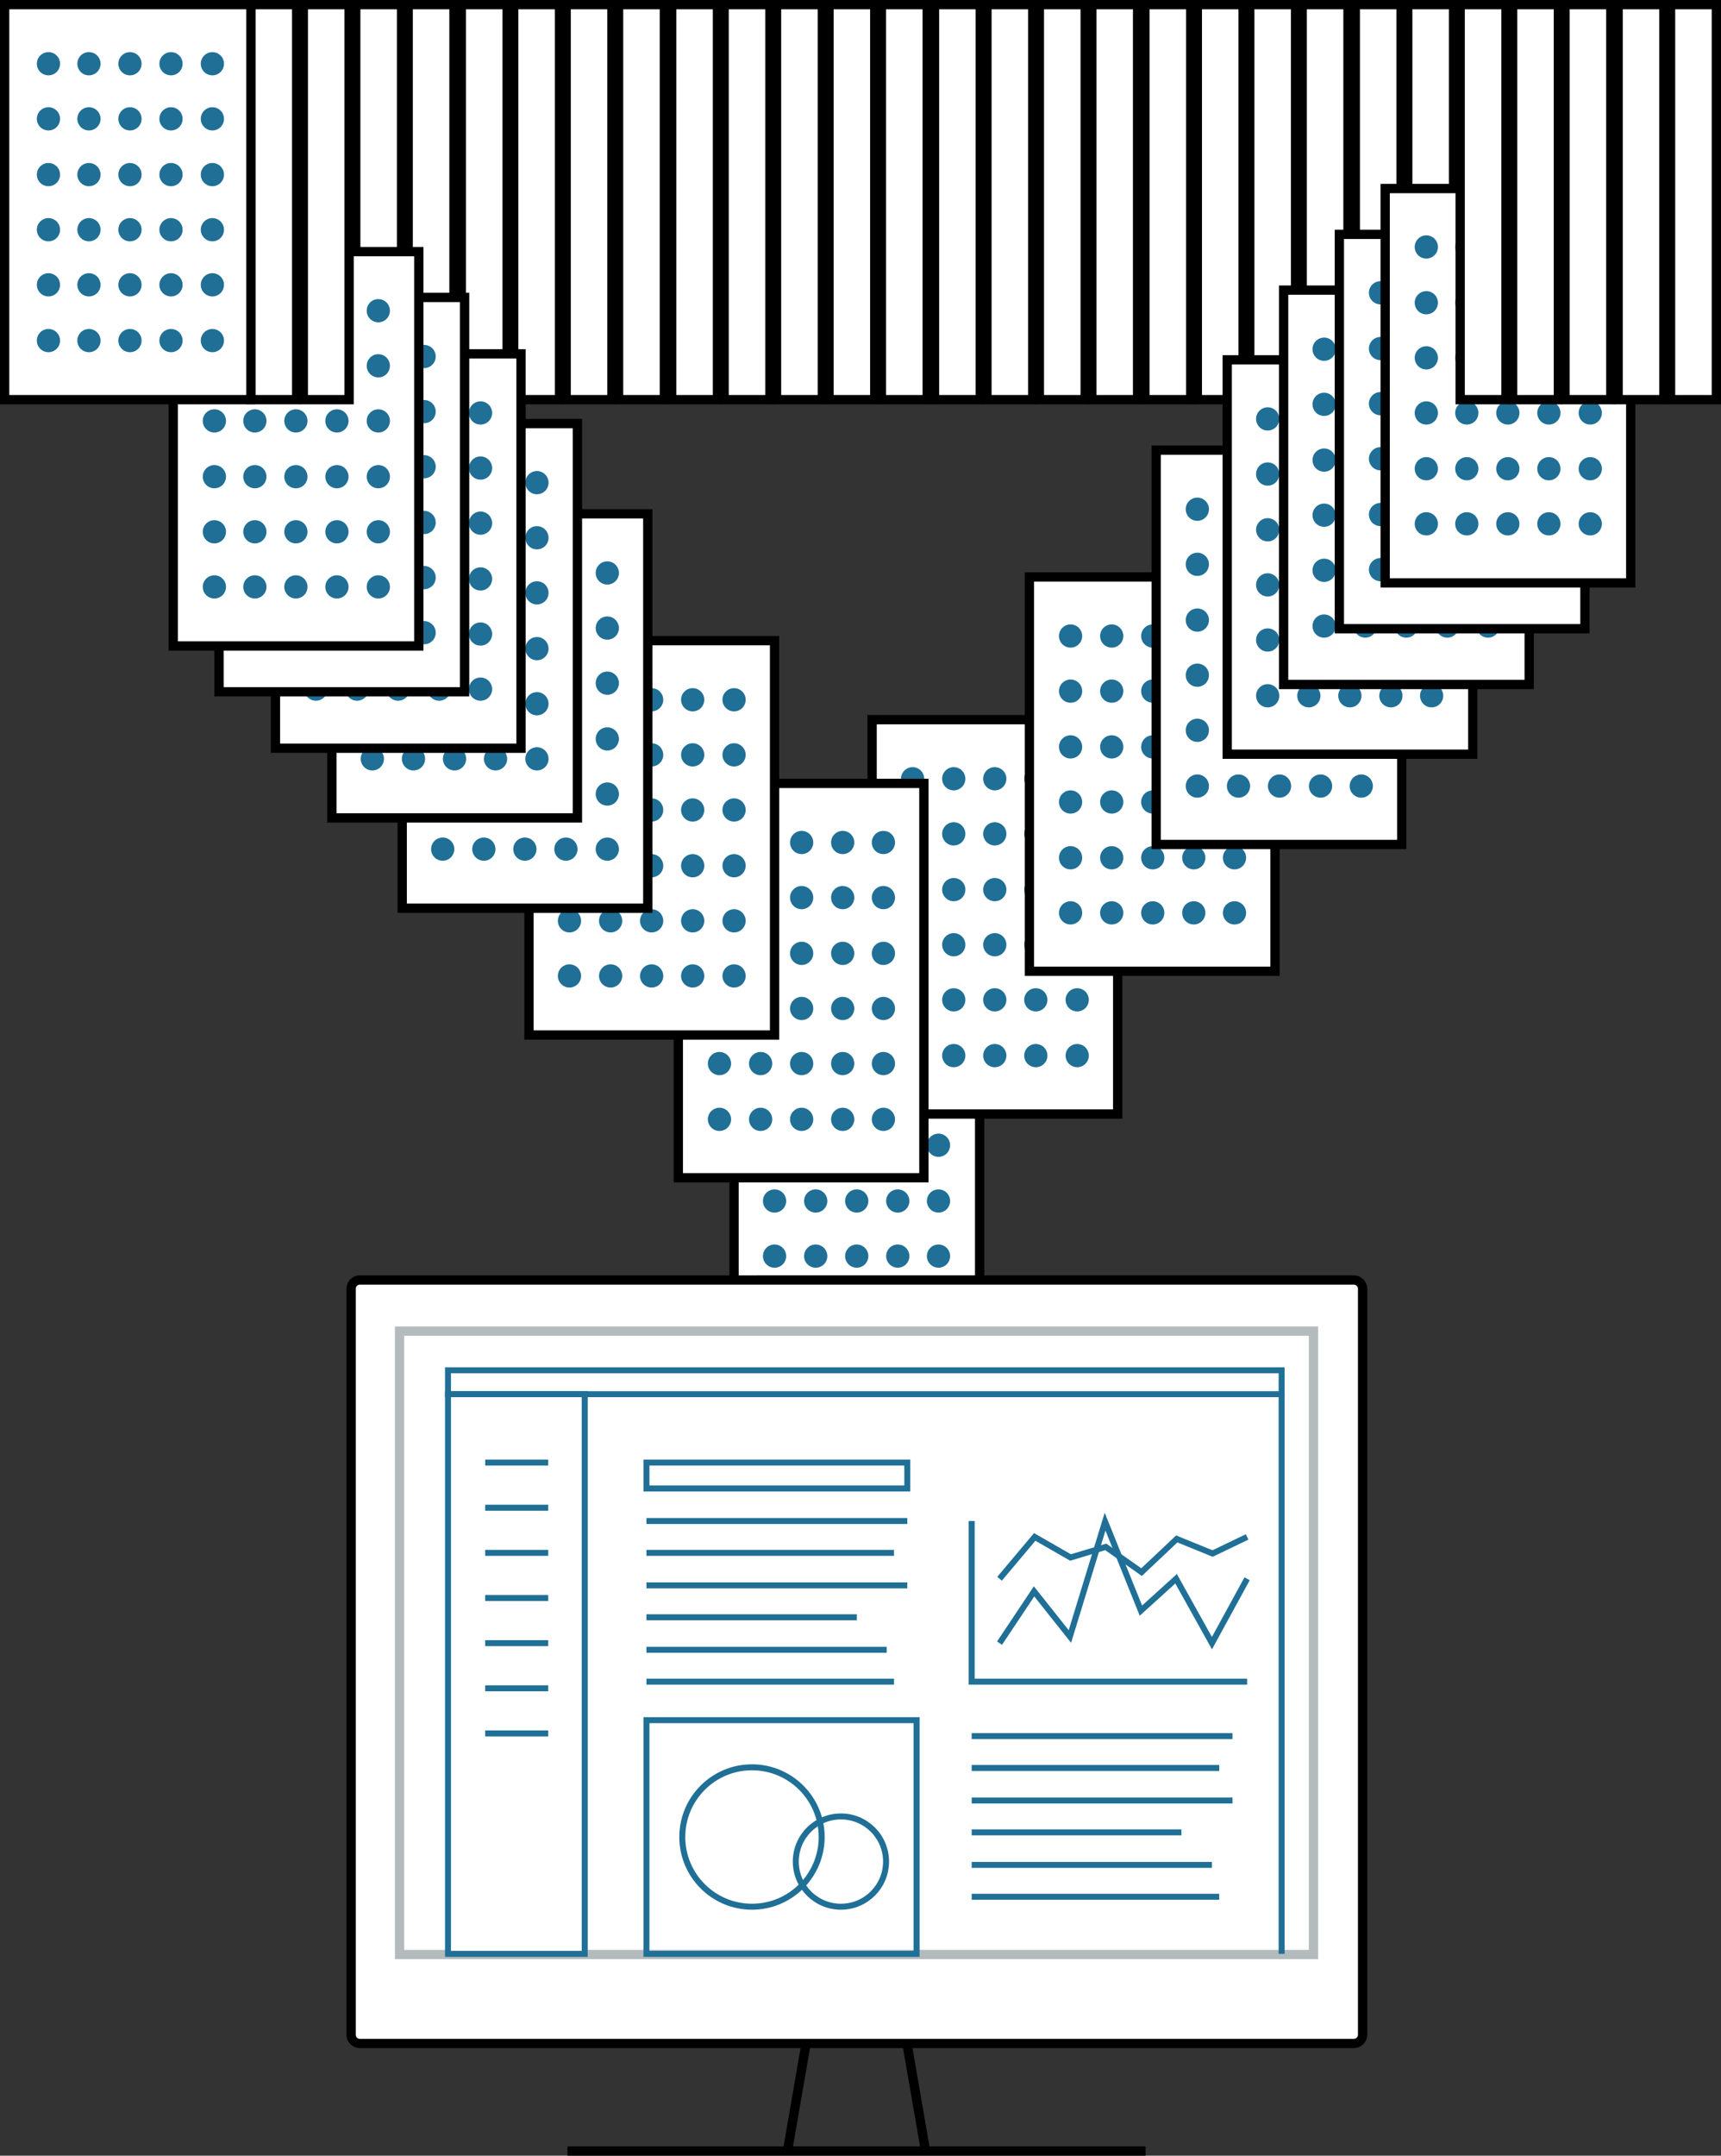 <?xml version="1.0" encoding="utf-8"?>
<!-- Generator: Adobe Illustrator 24.0.0, SVG Export Plug-In . SVG Version: 6.00 Build 0)  -->
<svg version="1.1" id="Layer_1" xmlns="http://www.w3.org/2000/svg" xmlns:xlink="http://www.w3.org/1999/xlink" x="0px" y="0px"
	 viewBox="0 0 259.3 324.7" style="enable-background:new 0 0 259.3 324.7;" xml:space="preserve">
<rect x="0" y="0" width="259.3" height="324.7" fill="#333333" stroke="none"/>
<style type="text/css">
	.st0{fill:#FFFFFF;stroke:#000000;stroke-width:1.4;stroke-miterlimit:10;}
	.st1{fill:none;stroke:#206F96;stroke-width:3.5;stroke-linecap:round;stroke-linejoin:round;}
	.st2{fill:none;stroke:#206F96;stroke-width:3.5;stroke-linecap:round;stroke-linejoin:round;stroke-dasharray:0,6.182;}
	.st3{fill:#FFFFFF;stroke:#B4BBBC;stroke-width:1.4;stroke-miterlimit:10;}
	.st4{fill:#FFFFFF;stroke:#206F96;stroke-width:0.9;stroke-miterlimit:10;}
	.st5{fill:none;stroke:#206F96;stroke-width:0.9;stroke-miterlimit:10;}
</style>
<g>
	<g>
		<g>
			<rect x="110.6" y="147" class="st0" width="37" height="59.4"/>
		</g>
		<g>
			<g>
				<g>
					<line class="st1" x1="116.7" y1="155.9" x2="116.7" y2="155.9"/>
					<line class="st2" x1="122.9" y1="155.9" x2="138.3" y2="155.9"/>
					<line class="st1" x1="141.4" y1="155.9" x2="141.4" y2="155.9"/>
				</g>
			</g>
			<g>
				<g>
					<line class="st1" x1="116.7" y1="164.2" x2="116.7" y2="164.2"/>
					<line class="st2" x1="122.9" y1="164.2" x2="138.3" y2="164.2"/>
					<line class="st1" x1="141.4" y1="164.2" x2="141.4" y2="164.2"/>
				</g>
			</g>
			<g>
				<g>
					<line class="st1" x1="116.7" y1="172.5" x2="116.7" y2="172.5"/>
					<line class="st2" x1="122.9" y1="172.5" x2="138.3" y2="172.5"/>
					<line class="st1" x1="141.4" y1="172.5" x2="141.4" y2="172.5"/>
				</g>
			</g>
			<g>
				<g>
					<line class="st1" x1="116.7" y1="180.9" x2="116.7" y2="180.9"/>
					<line class="st2" x1="122.9" y1="180.9" x2="138.3" y2="180.9"/>
					<line class="st1" x1="141.4" y1="180.9" x2="141.4" y2="180.9"/>
				</g>
			</g>
			<g>
				<g>
					<line class="st1" x1="116.7" y1="197.5" x2="116.7" y2="197.5"/>
					<line class="st2" x1="122.9" y1="197.5" x2="138.3" y2="197.5"/>
					<line class="st1" x1="141.4" y1="197.5" x2="141.4" y2="197.5"/>
				</g>
			</g>
			<g>
				<g>
					<line class="st1" x1="116.7" y1="189.2" x2="116.7" y2="189.2"/>
					<line class="st2" x1="122.9" y1="189.2" x2="138.3" y2="189.2"/>
					<line class="st1" x1="141.4" y1="189.2" x2="141.4" y2="189.2"/>
				</g>
			</g>
		</g>
	</g>
	<g>
		<g>
			<rect x="131.4" y="108.4" class="st0" width="37" height="59.4"/>
		</g>
		<g>
			<g>
				<g>
					<line class="st1" x1="137.5" y1="117.3" x2="137.5" y2="117.3"/>
					<line class="st2" x1="143.7" y1="117.3" x2="159.2" y2="117.3"/>
					<line class="st1" x1="162.3" y1="117.3" x2="162.3" y2="117.3"/>
				</g>
			</g>
			<g>
				<g>
					<line class="st1" x1="137.5" y1="125.6" x2="137.5" y2="125.6"/>
					<line class="st2" x1="143.7" y1="125.6" x2="159.2" y2="125.6"/>
					<line class="st1" x1="162.3" y1="125.6" x2="162.3" y2="125.6"/>
				</g>
			</g>
			<g>
				<g>
					<line class="st1" x1="137.5" y1="134" x2="137.5" y2="134"/>
					<line class="st2" x1="143.7" y1="134" x2="159.2" y2="134"/>
					<line class="st1" x1="162.3" y1="134" x2="162.3" y2="134"/>
				</g>
			</g>
			<g>
				<g>
					<line class="st1" x1="137.5" y1="142.3" x2="137.5" y2="142.3"/>
					<line class="st2" x1="143.7" y1="142.3" x2="159.2" y2="142.3"/>
					<line class="st1" x1="162.3" y1="142.3" x2="162.3" y2="142.3"/>
				</g>
			</g>
			<g>
				<g>
					<line class="st1" x1="137.5" y1="159" x2="137.5" y2="159"/>
					<line class="st2" x1="143.7" y1="159" x2="159.2" y2="159"/>
					<line class="st1" x1="162.3" y1="159" x2="162.3" y2="159"/>
				</g>
			</g>
			<g>
				<g>
					<line class="st1" x1="137.5" y1="150.6" x2="137.5" y2="150.6"/>
					<line class="st2" x1="143.7" y1="150.6" x2="159.2" y2="150.6"/>
					<line class="st1" x1="162.3" y1="150.6" x2="162.3" y2="150.6"/>
				</g>
			</g>
		</g>
	</g>
	<g>
		<g>
			<rect x="155.1" y="86.9" class="st0" width="37" height="59.4"/>
		</g>
		<g>
			<g>
				<g>
					<line class="st1" x1="161.3" y1="95.8" x2="161.3" y2="95.8"/>
					<line class="st2" x1="167.5" y1="95.8" x2="182.9" y2="95.8"/>
					<line class="st1" x1="186" y1="95.8" x2="186" y2="95.8"/>
				</g>
			</g>
			<g>
				<g>
					<line class="st1" x1="161.3" y1="104.1" x2="161.3" y2="104.1"/>
					<line class="st2" x1="167.5" y1="104.1" x2="182.9" y2="104.1"/>
					<line class="st1" x1="186" y1="104.1" x2="186" y2="104.1"/>
				</g>
			</g>
			<g>
				<g>
					<line class="st1" x1="161.3" y1="112.5" x2="161.3" y2="112.5"/>
					<line class="st2" x1="167.5" y1="112.5" x2="182.9" y2="112.5"/>
					<line class="st1" x1="186" y1="112.5" x2="186" y2="112.5"/>
				</g>
			</g>
			<g>
				<g>
					<line class="st1" x1="161.3" y1="120.8" x2="161.3" y2="120.8"/>
					<line class="st2" x1="167.5" y1="120.8" x2="182.9" y2="120.8"/>
					<line class="st1" x1="186" y1="120.8" x2="186" y2="120.8"/>
				</g>
			</g>
			<g>
				<g>
					<line class="st1" x1="161.3" y1="137.5" x2="161.3" y2="137.5"/>
					<line class="st2" x1="167.5" y1="137.5" x2="182.9" y2="137.5"/>
					<line class="st1" x1="186" y1="137.5" x2="186" y2="137.5"/>
				</g>
			</g>
			<g>
				<g>
					<line class="st1" x1="161.3" y1="129.2" x2="161.3" y2="129.2"/>
					<line class="st2" x1="167.5" y1="129.2" x2="182.9" y2="129.2"/>
					<line class="st1" x1="186" y1="129.2" x2="186" y2="129.2"/>
				</g>
			</g>
		</g>
	</g>
	<g>
		<g>
			<rect x="174.2" y="67.8" class="st0" width="37" height="59.4"/>
		</g>
		<g>
			<g>
				<g>
					<line class="st1" x1="180.4" y1="76.7" x2="180.4" y2="76.7"/>
					<line class="st2" x1="186.6" y1="76.7" x2="202" y2="76.7"/>
					<line class="st1" x1="205.1" y1="76.7" x2="205.1" y2="76.7"/>
				</g>
			</g>
			<g>
				<g>
					<line class="st1" x1="180.4" y1="85" x2="180.4" y2="85"/>
					<line class="st2" x1="186.6" y1="85" x2="202" y2="85"/>
					<line class="st1" x1="205.1" y1="85" x2="205.1" y2="85"/>
				</g>
			</g>
			<g>
				<g>
					<line class="st1" x1="180.4" y1="93.4" x2="180.4" y2="93.4"/>
					<line class="st2" x1="186.6" y1="93.4" x2="202" y2="93.4"/>
					<line class="st1" x1="205.1" y1="93.4" x2="205.1" y2="93.4"/>
				</g>
			</g>
			<g>
				<g>
					<line class="st1" x1="180.4" y1="101.7" x2="180.4" y2="101.7"/>
					<line class="st2" x1="186.6" y1="101.7" x2="202" y2="101.7"/>
					<line class="st1" x1="205.1" y1="101.7" x2="205.1" y2="101.7"/>
				</g>
			</g>
			<g>
				<g>
					<line class="st1" x1="180.4" y1="118.4" x2="180.4" y2="118.4"/>
					<line class="st2" x1="186.6" y1="118.4" x2="202" y2="118.4"/>
					<line class="st1" x1="205.1" y1="118.4" x2="205.1" y2="118.4"/>
				</g>
			</g>
			<g>
				<g>
					<line class="st1" x1="180.4" y1="110" x2="180.4" y2="110"/>
					<line class="st2" x1="186.6" y1="110" x2="202" y2="110"/>
					<line class="st1" x1="205.1" y1="110" x2="205.1" y2="110"/>
				</g>
			</g>
		</g>
	</g>
	<g>
		<g>
			<rect x="102.2" y="118" class="st0" width="37" height="59.4"/>
		</g>
		<g>
			<g>
				<g>
					<line class="st1" x1="108.4" y1="126.9" x2="108.4" y2="126.9"/>
					<line class="st2" x1="114.6" y1="126.9" x2="130" y2="126.9"/>
					<line class="st1" x1="133.1" y1="126.9" x2="133.1" y2="126.9"/>
				</g>
			</g>
			<g>
				<g>
					<line class="st1" x1="108.4" y1="135.2" x2="108.4" y2="135.2"/>
					<line class="st2" x1="114.6" y1="135.2" x2="130" y2="135.2"/>
					<line class="st1" x1="133.1" y1="135.2" x2="133.1" y2="135.2"/>
				</g>
			</g>
			<g>
				<g>
					<line class="st1" x1="108.4" y1="143.6" x2="108.4" y2="143.6"/>
					<line class="st2" x1="114.6" y1="143.6" x2="130" y2="143.6"/>
					<line class="st1" x1="133.1" y1="143.6" x2="133.1" y2="143.6"/>
				</g>
			</g>
			<g>
				<g>
					<line class="st1" x1="108.4" y1="151.9" x2="108.4" y2="151.9"/>
					<line class="st2" x1="114.6" y1="151.9" x2="130" y2="151.9"/>
					<line class="st1" x1="133.1" y1="151.9" x2="133.1" y2="151.9"/>
				</g>
			</g>
			<g>
				<g>
					<line class="st1" x1="108.4" y1="168.6" x2="108.4" y2="168.6"/>
					<line class="st2" x1="114.6" y1="168.6" x2="130" y2="168.6"/>
					<line class="st1" x1="133.1" y1="168.6" x2="133.1" y2="168.6"/>
				</g>
			</g>
			<g>
				<g>
					<line class="st1" x1="108.4" y1="160.2" x2="108.4" y2="160.2"/>
					<line class="st2" x1="114.6" y1="160.2" x2="130" y2="160.2"/>
					<line class="st1" x1="133.1" y1="160.2" x2="133.1" y2="160.2"/>
				</g>
			</g>
		</g>
	</g>
	<g>
		<g>
			<rect x="79.7" y="96.5" class="st0" width="37" height="59.4"/>
		</g>
		<g>
			<g>
				<g>
					<line class="st1" x1="85.8" y1="105.4" x2="85.8" y2="105.4"/>
					<line class="st2" x1="92" y1="105.4" x2="107.5" y2="105.4"/>
					<line class="st1" x1="110.6" y1="105.4" x2="110.6" y2="105.4"/>
				</g>
			</g>
			<g>
				<g>
					<line class="st1" x1="85.8" y1="113.7" x2="85.8" y2="113.7"/>
					<line class="st2" x1="92" y1="113.7" x2="107.5" y2="113.7"/>
					<line class="st1" x1="110.6" y1="113.7" x2="110.6" y2="113.7"/>
				</g>
			</g>
			<g>
				<g>
					<line class="st1" x1="85.8" y1="122" x2="85.8" y2="122"/>
					<line class="st2" x1="92" y1="122" x2="107.5" y2="122"/>
					<line class="st1" x1="110.6" y1="122" x2="110.6" y2="122"/>
				</g>
			</g>
			<g>
				<g>
					<line class="st1" x1="85.8" y1="130.4" x2="85.8" y2="130.4"/>
					<line class="st2" x1="92" y1="130.4" x2="107.5" y2="130.4"/>
					<line class="st1" x1="110.6" y1="130.4" x2="110.6" y2="130.4"/>
				</g>
			</g>
			<g>
				<g>
					<line class="st1" x1="85.8" y1="147" x2="85.8" y2="147"/>
					<line class="st2" x1="92" y1="147" x2="107.5" y2="147"/>
					<line class="st1" x1="110.6" y1="147" x2="110.6" y2="147"/>
				</g>
			</g>
			<g>
				<g>
					<line class="st1" x1="85.8" y1="138.7" x2="85.8" y2="138.7"/>
					<line class="st2" x1="92" y1="138.7" x2="107.5" y2="138.7"/>
					<line class="st1" x1="110.6" y1="138.7" x2="110.6" y2="138.7"/>
				</g>
			</g>
		</g>
	</g>
	<g>
		<g>
			<rect x="60.6" y="77.4" class="st0" width="37" height="59.4"/>
		</g>
		<g>
			<g>
				<g>
					<line class="st1" x1="66.7" y1="86.3" x2="66.7" y2="86.3"/>
					<line class="st2" x1="72.9" y1="86.3" x2="88.4" y2="86.3"/>
					<line class="st1" x1="91.5" y1="86.3" x2="91.5" y2="86.3"/>
				</g>
			</g>
			<g>
				<g>
					<line class="st1" x1="66.7" y1="94.6" x2="66.7" y2="94.6"/>
					<line class="st2" x1="72.9" y1="94.6" x2="88.4" y2="94.6"/>
					<line class="st1" x1="91.5" y1="94.6" x2="91.5" y2="94.6"/>
				</g>
			</g>
			<g>
				<g>
					<line class="st1" x1="66.7" y1="102.9" x2="66.7" y2="102.9"/>
					<line class="st2" x1="72.9" y1="102.9" x2="88.4" y2="102.9"/>
					<line class="st1" x1="91.5" y1="102.9" x2="91.5" y2="102.9"/>
				</g>
			</g>
			<g>
				<g>
					<line class="st1" x1="66.7" y1="111.3" x2="66.7" y2="111.3"/>
					<line class="st2" x1="72.9" y1="111.3" x2="88.4" y2="111.3"/>
					<line class="st1" x1="91.5" y1="111.3" x2="91.5" y2="111.3"/>
				</g>
			</g>
			<g>
				<g>
					<line class="st1" x1="66.7" y1="127.9" x2="66.7" y2="127.9"/>
					<line class="st2" x1="72.9" y1="127.9" x2="88.4" y2="127.9"/>
					<line class="st1" x1="91.5" y1="127.9" x2="91.5" y2="127.9"/>
				</g>
			</g>
			<g>
				<g>
					<line class="st1" x1="66.7" y1="119.6" x2="66.7" y2="119.6"/>
					<line class="st2" x1="72.9" y1="119.6" x2="88.4" y2="119.6"/>
					<line class="st1" x1="91.5" y1="119.6" x2="91.5" y2="119.6"/>
				</g>
			</g>
		</g>
	</g>
	<g>
		<g>
			<rect x="50" y="63.8" class="st0" width="37" height="59.4"/>
		</g>
		<g>
			<g>
				<g>
					<line class="st1" x1="56.1" y1="72.7" x2="56.1" y2="72.7"/>
					<line class="st2" x1="62.3" y1="72.7" x2="77.8" y2="72.7"/>
					<line class="st1" x1="80.9" y1="72.7" x2="80.9" y2="72.7"/>
				</g>
			</g>
			<g>
				<g>
					<line class="st1" x1="56.1" y1="81" x2="56.1" y2="81"/>
					<line class="st2" x1="62.3" y1="81" x2="77.8" y2="81"/>
					<line class="st1" x1="80.9" y1="81" x2="80.9" y2="81"/>
				</g>
			</g>
			<g>
				<g>
					<line class="st1" x1="56.1" y1="89.3" x2="56.1" y2="89.3"/>
					<line class="st2" x1="62.3" y1="89.3" x2="77.8" y2="89.3"/>
					<line class="st1" x1="80.9" y1="89.3" x2="80.9" y2="89.3"/>
				</g>
			</g>
			<g>
				<g>
					<line class="st1" x1="56.1" y1="97.7" x2="56.1" y2="97.7"/>
					<line class="st2" x1="62.3" y1="97.7" x2="77.8" y2="97.7"/>
					<line class="st1" x1="80.9" y1="97.7" x2="80.9" y2="97.7"/>
				</g>
			</g>
			<g>
				<g>
					<line class="st1" x1="56.1" y1="114.3" x2="56.1" y2="114.3"/>
					<line class="st2" x1="62.3" y1="114.3" x2="77.8" y2="114.3"/>
					<line class="st1" x1="80.9" y1="114.3" x2="80.9" y2="114.3"/>
				</g>
			</g>
			<g>
				<g>
					<line class="st1" x1="56.1" y1="106" x2="56.1" y2="106"/>
					<line class="st2" x1="62.3" y1="106" x2="77.8" y2="106"/>
					<line class="st1" x1="80.9" y1="106" x2="80.9" y2="106"/>
				</g>
			</g>
		</g>
	</g>
	<rect x="53.6" y="0.7" class="st0" width="6.9" height="59.5"/>
	<rect x="61.5" y="0.7" class="st0" width="6.9" height="59.5"/>
	<rect x="69.5" y="0.7" class="st0" width="6.9" height="59.5"/>
	<rect x="77.4" y="0.7" class="st0" width="6.9" height="59.5"/>
	<rect x="85.3" y="0.7" class="st0" width="6.9" height="59.5"/>
	<rect x="93.2" y="0.7" class="st0" width="6.9" height="59.5"/>
	<rect x="101.2" y="0.7" class="st0" width="6.9" height="59.5"/>
	<rect x="109.1" y="0.7" class="st0" width="6.9" height="59.5"/>
	<rect x="117" y="0.7" class="st0" width="6.9" height="59.5"/>
	<rect x="124.9" y="0.7" class="st0" width="6.9" height="59.5"/>
	<rect x="132.8" y="0.7" class="st0" width="6.9" height="59.5"/>
	<rect x="140.8" y="0.7" class="st0" width="6.9" height="59.5"/>
	<rect x="148.7" y="0.7" class="st0" width="6.9" height="59.5"/>
	<rect x="156.6" y="0.7" class="st0" width="6.9" height="59.5"/>
	<rect x="164.5" y="0.7" class="st0" width="6.9" height="59.5"/>
	<rect x="172.5" y="0.7" class="st0" width="6.9" height="59.5"/>
	<rect x="180.4" y="0.7" class="st0" width="6.9" height="59.5"/>
	<rect x="188.3" y="0.7" class="st0" width="6.9" height="59.5"/>
	<rect x="196.2" y="0.7" class="st0" width="6.9" height="59.5"/>
	<rect x="204.2" y="0.7" class="st0" width="6.9" height="59.5"/>
	<rect x="212.1" y="0.7" class="st0" width="6.9" height="59.5"/>
	<g>
		<g>
			<path class="st0" d="M205.3,194.1c0-0.7-0.6-1.3-1.3-1.3H54.2c-0.7,0-1.3,0.6-1.3,1.3v112.4c0,0.7,0.6,1.3,1.3,1.3H204
				c0.7,0,1.3-0.6,1.3-1.3V194.1z"/>
			<rect x="60.2" y="200.5" class="st3" width="137.7" height="93.9"/>
			<line class="st0" x1="118.7" y1="323.7" x2="121.4" y2="308.1"/>
			<line class="st0" x1="139.4" y1="323.7" x2="136.7" y2="308.1"/>
			<line class="st0" x1="85.5" y1="324" x2="172.6" y2="324"/>
		</g>
		<rect x="67.5" y="206.4" class="st4" width="125.6" height="3.6"/>
		<rect x="67.5" y="210" class="st4" width="20.6" height="84.3"/>
		<line class="st4" x1="82.6" y1="220.3" x2="73.1" y2="220.3"/>
		<line class="st4" x1="82.6" y1="227.1" x2="73.1" y2="227.1"/>
		<line class="st4" x1="82.6" y1="233.9" x2="73.1" y2="233.9"/>
		<line class="st4" x1="82.6" y1="240.7" x2="73.1" y2="240.7"/>
		<line class="st4" x1="82.6" y1="247.5" x2="73.1" y2="247.5"/>
		<line class="st4" x1="82.6" y1="254.3" x2="73.1" y2="254.3"/>
		<line class="st4" x1="82.6" y1="261.1" x2="73.1" y2="261.1"/>
		<line class="st4" x1="193.1" y1="210" x2="193.1" y2="294.3"/>
		<rect x="97.4" y="220.3" class="st4" width="39.3" height="3.9"/>
		<g>
			<line class="st4" x1="136.7" y1="229.1" x2="97.4" y2="229.1"/>
			<line class="st4" x1="134.7" y1="233.9" x2="97.4" y2="233.9"/>
			<line class="st4" x1="136.7" y1="238.8" x2="97.4" y2="238.8"/>
			<line class="st4" x1="129.1" y1="243.6" x2="97.4" y2="243.6"/>
			<line class="st4" x1="133.6" y1="248.5" x2="97.4" y2="248.5"/>
			<line class="st4" x1="134.7" y1="253.3" x2="97.4" y2="253.3"/>
		</g>
		<g>
			<line class="st4" x1="185.7" y1="261.5" x2="146.4" y2="261.5"/>
			<line class="st4" x1="183.7" y1="266.3" x2="146.4" y2="266.3"/>
			<line class="st4" x1="185.7" y1="271.2" x2="146.4" y2="271.2"/>
			<line class="st4" x1="178" y1="276" x2="146.4" y2="276"/>
			<line class="st4" x1="182.6" y1="280.9" x2="146.4" y2="280.9"/>
			<line class="st4" x1="183.7" y1="285.7" x2="146.4" y2="285.7"/>
		</g>
		<polyline class="st4" points="146.4,229.1 146.4,253.3 187.9,253.3 		"/>
		<polyline class="st5" points="150.6,247.5 155.8,239.7 161.2,246.5 166.5,229.2 171.9,242.6 177.2,237.8 182.6,247.5 187.9,237.8 
					"/>
		<polyline class="st5" points="187.9,231.5 182.7,234 177.3,231.8 172,236.8 166.6,233 161.3,234.6 155.9,231.5 150.6,237.8 		"/>
		<rect x="97.4" y="259.1" class="st5" width="40.7" height="35.2"/>
		<circle class="st5" cx="113.3" cy="276.7" r="10.5"/>
		<circle class="st5" cx="126.7" cy="280.4" r="6.8"/>
	</g>
	<g>
		<g>
			<rect x="41.5" y="53.3" class="st0" width="37" height="59.4"/>
		</g>
		<g>
			<g>
				<g>
					<line class="st1" x1="47.6" y1="62.2" x2="47.6" y2="62.2"/>
					<line class="st2" x1="53.8" y1="62.2" x2="69.3" y2="62.2"/>
					<line class="st1" x1="72.4" y1="62.2" x2="72.4" y2="62.2"/>
				</g>
			</g>
			<g>
				<g>
					<line class="st1" x1="47.6" y1="70.5" x2="47.6" y2="70.5"/>
					<line class="st2" x1="53.8" y1="70.5" x2="69.3" y2="70.5"/>
					<line class="st1" x1="72.4" y1="70.5" x2="72.4" y2="70.5"/>
				</g>
			</g>
			<g>
				<g>
					<line class="st1" x1="47.6" y1="78.8" x2="47.6" y2="78.8"/>
					<line class="st2" x1="53.8" y1="78.8" x2="69.3" y2="78.8"/>
					<line class="st1" x1="72.4" y1="78.8" x2="72.4" y2="78.8"/>
				</g>
			</g>
			<g>
				<g>
					<line class="st1" x1="47.6" y1="87.2" x2="47.6" y2="87.2"/>
					<line class="st2" x1="53.8" y1="87.2" x2="69.3" y2="87.2"/>
					<line class="st1" x1="72.4" y1="87.2" x2="72.4" y2="87.2"/>
				</g>
			</g>
			<g>
				<g>
					<line class="st1" x1="47.6" y1="103.8" x2="47.6" y2="103.8"/>
					<line class="st2" x1="53.8" y1="103.8" x2="69.3" y2="103.8"/>
					<line class="st1" x1="72.4" y1="103.8" x2="72.4" y2="103.8"/>
				</g>
			</g>
			<g>
				<g>
					<line class="st1" x1="47.6" y1="95.5" x2="47.6" y2="95.5"/>
					<line class="st2" x1="53.8" y1="95.5" x2="69.3" y2="95.5"/>
					<line class="st1" x1="72.4" y1="95.5" x2="72.4" y2="95.5"/>
				</g>
			</g>
		</g>
	</g>
	<g>
		<g>
			<rect x="33" y="44.8" class="st0" width="37" height="59.4"/>
		</g>
		<g>
			<g>
				<g>
					<line class="st1" x1="39.1" y1="53.7" x2="39.1" y2="53.7"/>
					<line class="st2" x1="45.3" y1="53.7" x2="60.8" y2="53.7"/>
					<line class="st1" x1="63.9" y1="53.7" x2="63.9" y2="53.7"/>
				</g>
			</g>
			<g>
				<g>
					<line class="st1" x1="39.1" y1="62" x2="39.1" y2="62"/>
					<line class="st2" x1="45.3" y1="62" x2="60.8" y2="62"/>
					<line class="st1" x1="63.9" y1="62" x2="63.9" y2="62"/>
				</g>
			</g>
			<g>
				<g>
					<line class="st1" x1="39.1" y1="70.3" x2="39.1" y2="70.3"/>
					<line class="st2" x1="45.3" y1="70.3" x2="60.8" y2="70.3"/>
					<line class="st1" x1="63.9" y1="70.3" x2="63.9" y2="70.3"/>
				</g>
			</g>
			<g>
				<g>
					<line class="st1" x1="39.1" y1="78.7" x2="39.1" y2="78.7"/>
					<line class="st2" x1="45.3" y1="78.7" x2="60.8" y2="78.7"/>
					<line class="st1" x1="63.9" y1="78.7" x2="63.9" y2="78.7"/>
				</g>
			</g>
			<g>
				<g>
					<line class="st1" x1="39.1" y1="95.3" x2="39.1" y2="95.3"/>
					<line class="st2" x1="45.3" y1="95.3" x2="60.8" y2="95.3"/>
					<line class="st1" x1="63.9" y1="95.3" x2="63.9" y2="95.3"/>
				</g>
			</g>
			<g>
				<g>
					<line class="st1" x1="39.1" y1="87" x2="39.1" y2="87"/>
					<line class="st2" x1="45.3" y1="87" x2="60.8" y2="87"/>
					<line class="st1" x1="63.9" y1="87" x2="63.9" y2="87"/>
				</g>
			</g>
		</g>
	</g>
	<g>
		<g>
			<rect x="26.1" y="37.9" class="st0" width="37" height="59.4"/>
		</g>
		<g>
			<g>
				<g>
					<line class="st1" x1="32.3" y1="46.8" x2="32.3" y2="46.8"/>
					<line class="st2" x1="38.4" y1="46.8" x2="53.9" y2="46.8"/>
					<line class="st1" x1="57" y1="46.8" x2="57" y2="46.8"/>
				</g>
			</g>
			<g>
				<g>
					<line class="st1" x1="32.3" y1="55.1" x2="32.3" y2="55.1"/>
					<line class="st2" x1="38.4" y1="55.1" x2="53.9" y2="55.1"/>
					<line class="st1" x1="57" y1="55.1" x2="57" y2="55.1"/>
				</g>
			</g>
			<g>
				<g>
					<line class="st1" x1="32.3" y1="63.4" x2="32.3" y2="63.4"/>
					<line class="st2" x1="38.4" y1="63.4" x2="53.9" y2="63.4"/>
					<line class="st1" x1="57" y1="63.4" x2="57" y2="63.4"/>
				</g>
			</g>
			<g>
				<g>
					<line class="st1" x1="32.3" y1="71.8" x2="32.3" y2="71.8"/>
					<line class="st2" x1="38.4" y1="71.8" x2="53.9" y2="71.8"/>
					<line class="st1" x1="57" y1="71.8" x2="57" y2="71.8"/>
				</g>
			</g>
			<g>
				<g>
					<line class="st1" x1="32.3" y1="88.4" x2="32.3" y2="88.4"/>
					<line class="st2" x1="38.4" y1="88.4" x2="53.9" y2="88.4"/>
					<line class="st1" x1="57" y1="88.4" x2="57" y2="88.4"/>
				</g>
			</g>
			<g>
				<g>
					<line class="st1" x1="32.3" y1="80.1" x2="32.3" y2="80.1"/>
					<line class="st2" x1="38.4" y1="80.1" x2="53.9" y2="80.1"/>
					<line class="st1" x1="57" y1="80.1" x2="57" y2="80.1"/>
				</g>
			</g>
		</g>
	</g>
	<rect x="37.8" y="0.7" class="st0" width="6.9" height="59.5"/>
	<rect x="45.7" y="0.7" class="st0" width="6.9" height="59.5"/>
	<rect x="0.7" y="0.7" class="st0" width="37.1" height="59.5"/>
	<g>
		<g>
			<g>
				<line class="st1" x1="7.3" y1="9.6" x2="7.3" y2="9.6"/>
				<line class="st2" x1="13.4" y1="9.6" x2="28.9" y2="9.6"/>
				<line class="st1" x1="32" y1="9.6" x2="32" y2="9.6"/>
			</g>
		</g>
		<g>
			<g>
				<line class="st1" x1="7.3" y1="17.9" x2="7.3" y2="17.9"/>
				<line class="st2" x1="13.4" y1="17.9" x2="28.9" y2="17.9"/>
				<line class="st1" x1="32" y1="17.9" x2="32" y2="17.9"/>
			</g>
		</g>
		<g>
			<g>
				<line class="st1" x1="7.3" y1="26.3" x2="7.3" y2="26.3"/>
				<line class="st2" x1="13.4" y1="26.3" x2="28.9" y2="26.3"/>
				<line class="st1" x1="32" y1="26.3" x2="32" y2="26.3"/>
			</g>
		</g>
		<g>
			<g>
				<line class="st1" x1="7.3" y1="34.6" x2="7.3" y2="34.6"/>
				<line class="st2" x1="13.4" y1="34.6" x2="28.9" y2="34.6"/>
				<line class="st1" x1="32" y1="34.6" x2="32" y2="34.6"/>
			</g>
		</g>
		<g>
			<g>
				<line class="st1" x1="7.3" y1="51.3" x2="7.3" y2="51.3"/>
				<line class="st2" x1="13.4" y1="51.3" x2="28.9" y2="51.3"/>
				<line class="st1" x1="32" y1="51.3" x2="32" y2="51.3"/>
			</g>
		</g>
		<g>
			<g>
				<line class="st1" x1="7.3" y1="42.9" x2="7.3" y2="42.9"/>
				<line class="st2" x1="13.4" y1="42.9" x2="28.9" y2="42.9"/>
				<line class="st1" x1="32" y1="42.9" x2="32" y2="42.9"/>
			</g>
		</g>
	</g>
	<g>
		<g>
			<rect x="184.9" y="54.2" class="st0" width="37" height="59.4"/>
		</g>
		<g>
			<g>
				<g>
					<line class="st1" x1="191" y1="63.1" x2="191" y2="63.1"/>
					<line class="st2" x1="197.2" y1="63.1" x2="212.6" y2="63.1"/>
					<line class="st1" x1="215.7" y1="63.1" x2="215.7" y2="63.1"/>
				</g>
			</g>
			<g>
				<g>
					<line class="st1" x1="191" y1="71.4" x2="191" y2="71.4"/>
					<line class="st2" x1="197.2" y1="71.4" x2="212.6" y2="71.4"/>
					<line class="st1" x1="215.7" y1="71.4" x2="215.7" y2="71.4"/>
				</g>
			</g>
			<g>
				<g>
					<line class="st1" x1="191" y1="79.8" x2="191" y2="79.8"/>
					<line class="st2" x1="197.2" y1="79.8" x2="212.6" y2="79.8"/>
					<line class="st1" x1="215.7" y1="79.8" x2="215.7" y2="79.8"/>
				</g>
			</g>
			<g>
				<g>
					<line class="st1" x1="191" y1="88.1" x2="191" y2="88.1"/>
					<line class="st2" x1="197.2" y1="88.1" x2="212.6" y2="88.1"/>
					<line class="st1" x1="215.7" y1="88.1" x2="215.7" y2="88.1"/>
				</g>
			</g>
			<g>
				<g>
					<line class="st1" x1="191" y1="104.8" x2="191" y2="104.8"/>
					<line class="st2" x1="197.2" y1="104.8" x2="212.6" y2="104.8"/>
					<line class="st1" x1="215.7" y1="104.8" x2="215.7" y2="104.8"/>
				</g>
			</g>
			<g>
				<g>
					<line class="st1" x1="191" y1="96.4" x2="191" y2="96.4"/>
					<line class="st2" x1="197.2" y1="96.4" x2="212.6" y2="96.4"/>
					<line class="st1" x1="215.7" y1="96.4" x2="215.7" y2="96.4"/>
				</g>
			</g>
		</g>
	</g>
	<g>
		<g>
			<rect x="193.4" y="43.7" class="st0" width="37" height="59.4"/>
		</g>
		<g>
			<g>
				<g>
					<line class="st1" x1="199.5" y1="52.6" x2="199.5" y2="52.6"/>
					<line class="st2" x1="205.7" y1="52.6" x2="221.1" y2="52.6"/>
					<line class="st1" x1="224.2" y1="52.6" x2="224.2" y2="52.6"/>
				</g>
			</g>
			<g>
				<g>
					<line class="st1" x1="199.5" y1="60.9" x2="199.5" y2="60.9"/>
					<line class="st2" x1="205.7" y1="60.9" x2="221.1" y2="60.9"/>
					<line class="st1" x1="224.2" y1="60.9" x2="224.2" y2="60.9"/>
				</g>
			</g>
			<g>
				<g>
					<line class="st1" x1="199.5" y1="69.3" x2="199.5" y2="69.3"/>
					<line class="st2" x1="205.7" y1="69.3" x2="221.1" y2="69.3"/>
					<line class="st1" x1="224.2" y1="69.3" x2="224.2" y2="69.3"/>
				</g>
			</g>
			<g>
				<g>
					<line class="st1" x1="199.5" y1="77.6" x2="199.5" y2="77.6"/>
					<line class="st2" x1="205.7" y1="77.6" x2="221.1" y2="77.6"/>
					<line class="st1" x1="224.2" y1="77.6" x2="224.2" y2="77.6"/>
				</g>
			</g>
			<g>
				<g>
					<line class="st1" x1="199.5" y1="94.3" x2="199.5" y2="94.3"/>
					<line class="st2" x1="205.7" y1="94.3" x2="221.1" y2="94.3"/>
					<line class="st1" x1="224.2" y1="94.3" x2="224.2" y2="94.3"/>
				</g>
			</g>
			<g>
				<g>
					<line class="st1" x1="199.5" y1="85.9" x2="199.5" y2="85.9"/>
					<line class="st2" x1="205.7" y1="85.9" x2="221.1" y2="85.9"/>
					<line class="st1" x1="224.2" y1="85.9" x2="224.2" y2="85.9"/>
				</g>
			</g>
		</g>
	</g>
	<g>
		<g>
			<rect x="201.8" y="35.3" class="st0" width="37" height="59.4"/>
		</g>
		<g>
			<g>
				<g>
					<line class="st1" x1="208" y1="44.1" x2="208" y2="44.1"/>
					<line class="st2" x1="214.2" y1="44.1" x2="229.6" y2="44.1"/>
					<line class="st1" x1="232.7" y1="44.1" x2="232.7" y2="44.1"/>
				</g>
			</g>
			<g>
				<g>
					<line class="st1" x1="208" y1="52.5" x2="208" y2="52.5"/>
					<line class="st2" x1="214.2" y1="52.5" x2="229.6" y2="52.5"/>
					<line class="st1" x1="232.7" y1="52.5" x2="232.7" y2="52.5"/>
				</g>
			</g>
			<g>
				<g>
					<line class="st1" x1="208" y1="60.8" x2="208" y2="60.8"/>
					<line class="st2" x1="214.2" y1="60.8" x2="229.6" y2="60.8"/>
					<line class="st1" x1="232.7" y1="60.8" x2="232.7" y2="60.8"/>
				</g>
			</g>
			<g>
				<g>
					<line class="st1" x1="208" y1="69.1" x2="208" y2="69.1"/>
					<line class="st2" x1="214.2" y1="69.1" x2="229.6" y2="69.1"/>
					<line class="st1" x1="232.7" y1="69.1" x2="232.7" y2="69.1"/>
				</g>
			</g>
			<g>
				<g>
					<line class="st1" x1="208" y1="85.8" x2="208" y2="85.8"/>
					<line class="st2" x1="214.2" y1="85.8" x2="229.6" y2="85.8"/>
					<line class="st1" x1="232.7" y1="85.8" x2="232.7" y2="85.8"/>
				</g>
			</g>
			<g>
				<g>
					<line class="st1" x1="208" y1="77.5" x2="208" y2="77.5"/>
					<line class="st2" x1="214.2" y1="77.5" x2="229.6" y2="77.5"/>
					<line class="st1" x1="232.7" y1="77.5" x2="232.7" y2="77.5"/>
				</g>
			</g>
		</g>
	</g>
	<g>
		<g>
			<rect x="208.7" y="28.4" class="st0" width="37" height="59.4"/>
		</g>
		<g>
			<g>
				<g>
					<line class="st1" x1="214.9" y1="37.2" x2="214.9" y2="37.2"/>
					<line class="st2" x1="221" y1="37.2" x2="236.5" y2="37.2"/>
					<line class="st1" x1="239.6" y1="37.2" x2="239.6" y2="37.2"/>
				</g>
			</g>
			<g>
				<g>
					<line class="st1" x1="214.9" y1="45.6" x2="214.9" y2="45.6"/>
					<line class="st2" x1="221" y1="45.6" x2="236.5" y2="45.6"/>
					<line class="st1" x1="239.6" y1="45.6" x2="239.6" y2="45.6"/>
				</g>
			</g>
			<g>
				<g>
					<line class="st1" x1="214.9" y1="53.9" x2="214.9" y2="53.9"/>
					<line class="st2" x1="221" y1="53.9" x2="236.5" y2="53.9"/>
					<line class="st1" x1="239.6" y1="53.9" x2="239.6" y2="53.9"/>
				</g>
			</g>
			<g>
				<g>
					<line class="st1" x1="214.9" y1="62.2" x2="214.9" y2="62.2"/>
					<line class="st2" x1="221" y1="62.2" x2="236.5" y2="62.2"/>
					<line class="st1" x1="239.6" y1="62.2" x2="239.6" y2="62.2"/>
				</g>
			</g>
			<g>
				<g>
					<line class="st1" x1="214.9" y1="78.9" x2="214.9" y2="78.9"/>
					<line class="st2" x1="221" y1="78.9" x2="236.5" y2="78.9"/>
					<line class="st1" x1="239.6" y1="78.9" x2="239.6" y2="78.9"/>
				</g>
			</g>
			<g>
				<g>
					<line class="st1" x1="214.9" y1="70.6" x2="214.9" y2="70.6"/>
					<line class="st2" x1="221" y1="70.6" x2="236.5" y2="70.6"/>
					<line class="st1" x1="239.6" y1="70.6" x2="239.6" y2="70.6"/>
				</g>
			</g>
		</g>
	</g>
	<rect x="220" y="0.7" class="st0" width="6.9" height="59.5"/>
	<rect x="227.9" y="0.7" class="st0" width="6.9" height="59.5"/>
	<rect x="235.8" y="0.7" class="st0" width="6.9" height="59.5"/>
	<rect x="243.8" y="0.7" class="st0" width="6.9" height="59.5"/>
	<rect x="251.7" y="0.7" class="st0" width="6.9" height="59.5"/>
</g>
</svg>
